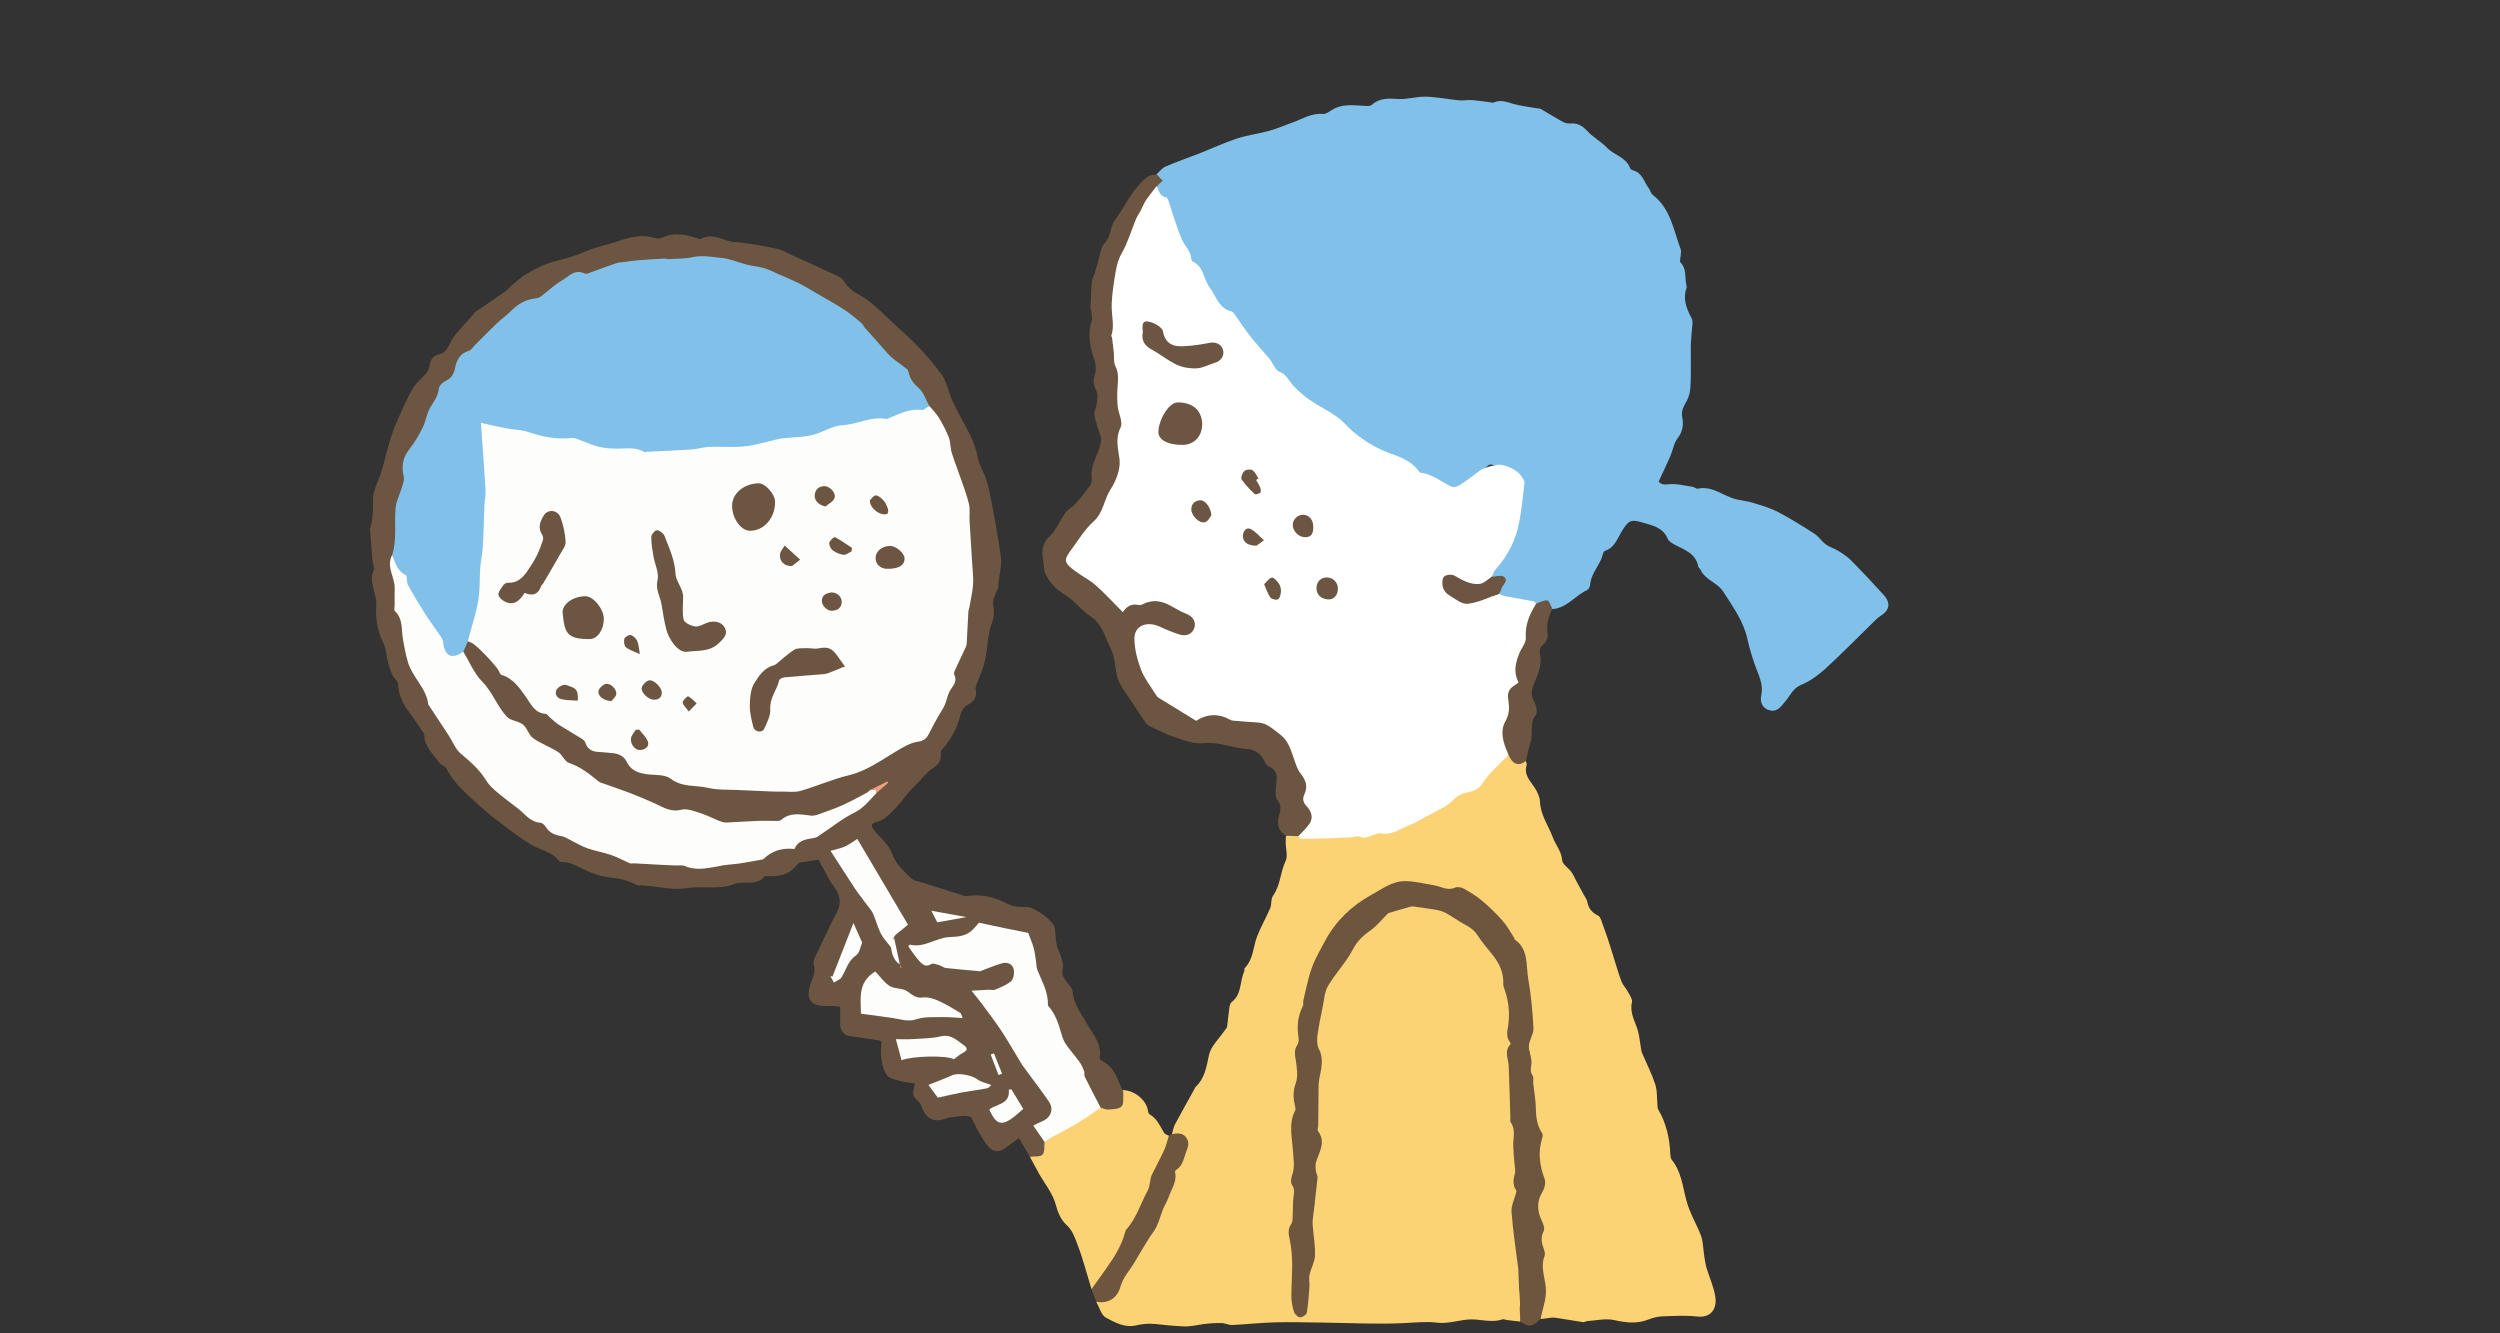 <?xml version="1.0" encoding="utf-8"?>
<!-- Generator: Adobe Illustrator 27.7.0, SVG Export Plug-In . SVG Version: 6.00 Build 0)  -->
<!DOCTYPE svg PUBLIC "-//W3C//DTD SVG 1.1//EN" "http://www.w3.org/Graphics/SVG/1.1/DTD/svg11.dtd">
<svg version="1.1" id="レイヤー_1" xmlns:x="http://ns.adobe.com/Extensibility/1.0/" xmlns:i="http://ns.adobe.com/AdobeIllustrator/10.0/" xmlns:graph="http://ns.adobe.com/Graphs/1.0/"
	 xmlns="http://www.w3.org/2000/svg" xmlns:xlink="http://www.w3.org/1999/xlink" x="0px" y="0px" viewBox="0 0 750 400"
	 style="enable-background:new 0 0 750 400;" xml:space="preserve">
<rect x="0" y="0" width="750" height="400" fill="#333333" stroke="none"/>
<style type="text/css">
	.st0{fill:#FBD375;}
	.st1{fill:#81C0E9;}
	.st2{fill:#6D5641;}
	.st3{fill:#6D563D;}
	.st4{fill:#FFFFFF;}
	.st5{fill:#FDFDFC;}
	.st6{fill:#F29E82;}
</style>
<g id="other">
</g>
<g id="paint">
</g>
<g>
	<path class="st0" d="M456.153,396.488c-1.367-0.161-2.736-0.316-4.102-0.486
		c-0.447-0.056-0.951-0.328-1.324-0.198c-3.484,1.208-6.97-0.275-10.438,0.063
		c-3.043,0.296-6.144,1.302-9.09,0.94c-3.323-0.408-6.439-0.055-9.703,0.111
		c-8.348,0.425-16.74-0.049-25.115-0.147c-4.648-0.054-9.3-0.197-13.944-0.07
		c-4.264,0.117-8.516,0.6-12.779,0.793c-1.065,0.048-2.151-0.565-3.231-0.581
		c-1.79-0.027-3.596,0.088-5.372,0.319c-1.972,0.257-3.793,0.772-5.936,0.683
		c-2.901-0.12-5.748-0.412-8.628-0.72c-1.858-0.198-3.834-0.007-5.664,0.416
		c-3.455,0.798-6.317-0.885-9.026-2.296c-1.417-0.738-1.979-3.117-2.927-4.755
		c3.308-0.097,5.787-1.92,6.811-4.742c0.968-2.665,2.836-4.718,3.856-7.174
		c1.29-3.106,3.291-5.549,5.364-8.022c0.854-1.019,1.496-2.062,1.546-3.421
		c0.044-1.164,0.439-2.273,1.116-3.166c1.856-2.447,2.316-5.54,3.897-8.105
		c0.279-0.452,0.386-1,0.357-1.528c-0.113-2.077,0.608-3.687,2.057-5.266
		c1.433-1.562,1.739-3.822,1.933-5.908c0.132-1.422-0.706-2.423-2.294-2.535
		c-0.669-0.047-1.372,0.017-1.946-0.453c0.305-0.989,0.463-2.055,0.939-2.952
		c1.885-3.546,3.87-7.038,5.815-10.552c0.109-0.197,0.145-0.461,0.299-0.603
		c2.826-2.611,3.308-6.028,4.074-9.618c0.576-2.698,3.105-4.98,4.765-7.448
		c0.23-0.342,0.614-0.663,0.665-1.03c0.273-1.954,0.422-3.925,0.706-5.877
		c0.083-0.568,0.32-1.285,0.738-1.607c3.019-2.319,2.32-6.108,3.679-9.072
		c0.15-0.327-0.019-0.875,0.193-1.089c2.578-2.604,2.472-6.218,3.648-9.347
		c1.109-2.949,2.742-5.698,3.978-8.606c0.483-1.137,0.148-2.728,0.815-3.662
		c2.268-3.173,2.197-7.128,3.819-10.527c0.693-1.452,0.024-3.547,0.002-5.35
		c-0.009-0.727,0.062-1.455,0.096-2.183c1.311-0.595,2.636-0.237,3.96-0.062
		c1.967,0.839,4,0.73,5.951,0.125c1.448-0.45,2.773-0.57,4.158,0.057
		c0.554,0.251,1.182,0.408,1.765,0.298c3.507-0.664,7.149-0.304,10.594-1.405
		c0.505-0.162,1.007-0.338,1.537-0.334c5.476,0.036,9.702-2.942,14.223-5.495
		c3.386-1.913,6.74-3.794,9.96-5.992c1.461-0.998,3.172-2.002,5.097-2.304
		c0.978-0.153,1.344-1.111,1.846-1.863c1.981-2.968,4.53-5.38,7.407-7.462
		c0.321,0.001,0.592,0.153,0.725,0.422c1.055,2.141,2.855,2.015,4.761,1.59
		c0.073,0.444,0.31,0.936,0.194,1.322c-0.859,2.841,1.043,4.586,2.391,6.642
		c0.824,1.256,1.574,2.817,1.631,4.27c0.157,4.005,2.517,7.128,3.831,10.655
		c0.862,2.312,2.603,4.183,2.826,6.901c0.101,1.234,1.887,2.284,2.767,3.517
		c0.669,0.937,1.109,2.035,1.66,3.057c0.715,1.324,1.442,2.642,2.158,3.965
		c0.321,0.594,0.788,1.164,0.914,1.799c0.389,1.973,1.278,3.305,3.231,4.236
		c0.877,0.418,1.184,2.133,1.645,3.3c0.584,1.482,1.08,3,1.581,4.514
		c0.471,1.422,0.895,2.86,1.346,4.288c0.81,2.564,1.538,5.159,2.478,7.675
		c0.407,1.09,1.327,1.978,1.883,3.027c0.544,1.025,1.486,2.271,1.269,3.187
		c-0.735,3.098,0.83,5.537,1.679,8.224c0.548,1.737,0.672,3.607,0.994,5.415
		c0.09,0.505,0.127,1.039,0.322,1.503c1.341,3.185,2.93,6.287,4.001,9.558
		c0.63,1.924,0.452,4.112,0.649,6.181c0.041,0.431,0.008,0.927,0.212,1.274
		c2.438,4.138,3.447,8.649,3.646,13.394c0.024,0.585,0.079,1.307,0.418,1.72
		c2.92,3.558,3.298,8.11,4.41,12.248c1.001,3.725,2.937,6.87,4.301,10.331
		c0.766,1.944,0.705,4.209,1.049,6.325c0.195,1.201,0.36,2.42,0.704,3.582
		c0.858,2.898,2.204,5.711,2.629,8.663c0.548,3.811-1.503,6.331-5.461,5.89
		c-3.504-0.391-7.09-0.174-10.633-0.038c-1.378,0.053-2.792,0.475-4.095,0.975
		c-3.403,1.305-6.659,0.919-10.163,0.13c-2.572-0.579-5.439,0.139-8.173,0.309
		c-0.354,0.022-0.718,0.368-1.041,0.32c-2.785-0.411-5.56-0.885-8.342-1.319
		c-0.447-0.07-0.916-0.075-1.366-0.028c-1.071,0.113-2.137,0.276-3.206,0.419
		c0.416-2.121,0.356-4.3,0.882-6.417c0.58-2.338-0.061-4.646-0.597-6.906
		c-0.29-1.221-0.446-2.355,0.042-3.533c0.322-0.779,0.504-1.612,0.385-2.439
		c-0.378-2.624-1.49-5.204-0.198-7.9c0.236-0.493-0.184-1.166-0.448-1.714
		c-1.648-3.42-1.828-6.779,0.369-10.066c0.736-1.101,0.638-2.272,0.183-3.469
		c-1.427-3.755-1.904-7.575-0.741-11.505c0.371-1.254,0.065-2.431-0.736-3.408
		c-0.837-1.022-1.094-2.101-0.823-3.372c0.178-0.834,0.062-1.679-0.329-2.43
		c-0.913-1.754-0.937-3.634-0.861-5.527c0.078-1.939,0.539-3.893-0.583-5.733
		c-0.313-0.513-0.116-1.198,0.088-1.77c0.563-1.579,0.455-3.117-0.209-4.631
		c-0.46-1.049-0.362-2.015,0.214-3.018c0.865-1.505,1.044-3.115,0.53-4.808
		c-0.33-1.086-0.58-2.246-0.448-3.354c0.701-5.897-1.505-11.452-1.93-17.211
		c-0.045-0.606-0.149-1.27-0.548-1.706c-2.799-3.06-4.258-7.117-7.487-9.87
		c-3.076-2.623-6.141-5.252-9.498-7.516c-0.855-0.577-1.828-0.885-2.799-0.581
		c-2.362,0.739-4.408-0.341-6.6-0.848c-4.737-1.095-9.411-2.091-14.143,0.672
		c-4.032,2.354-8.239,4.304-11.607,7.7c-5.547,5.592-9.065,12.285-11.536,19.666
		c-0.732,2.186-1.168,4.332-1.176,6.622c-0.006,1.973-1.416,3.606-1.408,5.668
		c0.007,1.642-0.413,3.287-0.029,4.943c0.034,0.146,0.076,0.326,0.017,0.448
		c-1.912,3.919-0.088,7.988-0.48,11.967c-0.06,0.61-0.138,1.212-0.423,1.747
		c-0.83,1.561-0.858,3.176-0.422,4.841c0.414,1.58,0.172,3.045-0.3,4.634
		c-0.91,3.063-0.617,6.288-0.265,9.407c0.322,2.862,0.9,5.66-0.071,8.495
		c-0.195,0.568-0.316,1.254-0.094,1.789c1.575,3.797-0.71,7.619,0.117,11.416
		c0.13,0.597-0.238,1.169-0.511,1.71c-0.381,0.757-0.774,1.615-0.479,2.39
		c0.911,2.396,0.428,4.936,0.927,7.362c0.092,0.446,0.236,0.911,0.118,1.344
		c-1.162,4.281-0.067,8.524,0.191,12.78c0.041,0.679,0.107,1.361,0.476,1.961
		c0.335,0.545,0.784,0.939,1.472,0.852c0.691-0.088,1.174-0.564,1.149-1.203
		c-0.104-2.709,1.209-5.283,0.553-8.075c-0.475-2.025,0.204-4.124,0.95-5.961
		c1.317-3.243,1.06-6.497,0.58-9.74c-0.249-1.682-0.384-3.224,0.069-4.885
		c0.512-1.881,0.968-3.818,0.292-5.792c-0.311-0.91,0.006-1.782,0.261-2.656
		c0.472-1.621,0.727-3.235-0.098-4.848c-0.58-1.134-0.088-2.191,0.338-3.257
		c1.089-2.732,2.414-5.458,0.472-8.375c-0.202-0.304-0.245-0.729-0.177-1.103
		c0.801-4.402,0.328-8.825,0.307-13.246c-0.009-1.933,0.776-3.825,0.938-5.79
		c0.089-1.079,0.192-2.141-0.334-3.096c-1.809-3.284-1.112-6.61-0.146-9.897
		c0.769-2.616,1.088-5.309,1.586-7.968c0.256-1.363,0.456-2.719,1.342-3.782
		c2.644-3.173,4.207-7.028,6.846-10.274c1.781-2.192,3.332-4.333,5.731-5.944
		c1.652-1.11,3.242-2.468,4.519-4.088c0.538-0.682,1.315-1.012,2.144-1.178
		c1.849-0.371,3.715-0.657,5.395-1.614c0.616-0.351,1.322-0.287,1.987-0.066
		c1.242,0.412,2.524,0.413,3.81,0.438c2.018,0.039,3.866,0.515,5.403,1.953
		c1.291,1.208,3.02,1.747,4.577,2.42c2.13,0.92,3.687,2.338,4.965,4.121
		c2.067,2.882,4.291,5.647,6.315,8.559c0.349,0.502,0.672,1.029,0.751,1.633
		c0.801,6.143,3.375,12.096,1.962,18.481c-0.197,0.89-0.018,1.805,0.285,2.676
		c0.199,0.574,0.499,1.229,0.205,1.759c-1.19,2.14-0.466,4.258-0.063,6.388
		c0.197,1.046,0.19,2.086,0.086,3.151c-0.235,2.409-0.328,4.821,0.453,7.177
		c0.289,0.873,0.343,1.789,0.148,2.687c-0.414,1.903-0.337,3.743,0.524,5.525
		c0.339,0.703,0.253,1.464,0.212,2.225c-0.156,2.864-0.283,5.728,0.223,8.58
		c0.198,1.118,0.11,2.254,0.001,3.386c-0.306,3.184,0.966,6.34-0.893,9.644
		c-0.892,1.586,0.709,4.314,0.694,6.593c-0.032,4.883,1.281,9.672,0.964,14.591
		c-0.104,1.615,0.119,3.359,0.468,4.895C456.773,391.193,456.133,393.816,456.153,396.488z"/>
	<path class="st1" d="M346.916,52.325c0.906-0.805,1.684-1.904,2.741-2.362
		c3.296-1.427,6.707-2.584,10.053-3.899c3.786-1.488,7.486-3.225,11.342-4.495
		c3.135-1.032,6.475-1.421,9.665-2.31c2.437-0.679,4.778-1.7,7.165-2.56
		c2.921-1.052,5.589-2.816,8.974-2.514c1.069,0.095,2.254-0.99,3.371-1.565
		c3.114-1.603,6.41-0.954,9.67-0.832c0.555,0.021,1.293-0.002,1.651-0.329
		c2.356-2.148,5.071-1.925,7.99-1.764c2.719,0.15,5.488-0.767,8.221-0.692
		c3.34,0.092,6.661,0.775,10,1.102c1.175,0.115,2.384-0.167,3.567-0.09
		c1.734,0.113,3.458,0.39,5.187,0.587c0.567,0.065,1.231,0.311,1.69,0.11
		c2.09-0.915,3.925-0.065,5.896,0.48c2.295,0.635,4.695,0.888,7.05,1.306
		c0.371,0.066,0.8,0.026,1.106,0.202c2.252,1.298,4.449,2.693,6.733,3.93
		c0.663,0.359,1.56,0.461,2.332,0.41c2.172-0.144,3.573,0.878,5.019,2.416
		c1.713,1.822,4.037,3.066,5.77,4.873c2.133,2.223,5.674,2.806,6.895,6.044
		c0.115,0.304,0.5,0.638,0.818,0.714c2.844,0.674,3.349,3.423,4.782,5.336
		c0.486,0.649,0.654,1.63,1.251,2.087c5.377,4.106,6.183,10.537,8.354,16.262
		c0.244,0.644-0.02,1.48-0.051,2.227c-0.024,0.587-0.315,1.442-0.035,1.717
		c1.851,1.814,1.303,4.206,1.713,6.359c0.084,0.439,0.244,0.944,0.111,1.33
		c-1.152,3.322-0.029,6.153,1.539,9.058c0.537,0.995,0.115,2.53,0.059,3.814
		c-0.057,1.305-0.263,2.605-0.299,3.909c-0.048,1.757,0.021,3.517,0.009,5.276
		c-0.017,2.592,0.033,5.189-0.136,7.771c-0.084,1.275-0.394,2.623-0.961,3.758
		c-0.851,1.7-1.952,3.067-1.473,5.327c0.429,2.026,0.128,4.205-1.408,6.17
		c-1.145,1.463-1.412,3.59-2.184,5.372c-1.077,2.487-2.26,4.927-3.498,7.606
		c0.66,0.799,1.456,1.003,3,0.824c2.355-0.273,4.829,0.42,7.244,0.761
		c0.494,0.07,1.011,0.653,1.418,0.561c4.496-1.017,7.775,2.306,11.721,3.202
		c1.658,0.376,3.376,0.541,4.989,1.048c2.556,0.804,5.177,1.565,7.534,2.796
		c3.722,1.944,7.3,4.183,10.83,6.466c1.289,0.834,2.165,2.287,3.415,3.206
		c1.106,0.813,2.528,1.182,3.704,1.917c1.366,0.854,2.768,1.744,3.888,2.88
		c3.348,3.398,6.625,6.87,9.813,10.418c2.177,2.424,1.69,4.585-1.084,6.296
		c-0.812,0.501-1.484,1.243-2.177,1.919c-4.749,4.626-9.383,9.376-14.275,13.844
		c-2.139,1.953-4.622,3.763-7.272,4.857c-2.514,1.038-3.305,3.281-4.789,4.991
		c-1.285,1.48-2.291,3.159-4.488,2.688c-2.379-0.51-3.137-2.533-2.691-4.559
		c0.706-3.209-0.667-5.657-1.685-8.502c-0.951-2.657-1.856-5.529-2.435-8.228
		c-1.194-5.57-4.368-9.721-7.235-14.277c-1.819-2.89-5.498-3.551-6.874-6.691
		c-0.146-0.333-0.617-0.565-0.674-0.89c-0.725-4.126-4.338-5.062-7.311-6.733
		c-0.698-0.392-1.558-0.911-1.829-1.58c-1.461-3.614-4.96-4.129-7.954-5.027
		c-3.268-0.979-4-0.258-5.87,2.779c-1.344,2.183-2.101,4.858-5.023,5.826
		c-0.6,0.199-0.759,1.68-1.154,2.555c-1.156,2.566-3.131,4.77-3.331,7.77
		c-0.035,0.526-0.484,1.271-0.941,1.483c-3.581,1.66-6.04,5.378-10.364,5.655
		c-1.416-2.553-1.417-2.554-4.21-1.574c-0.359,0.126-0.714,0.168-1.087,0.071
		c-3.099-0.323-5.903-2.057-9.11-1.875c-0.522,0.03-1.01-0.234-1.387-0.63
		c-0.717-1.09,0.029-1.963,0.452-2.873c0.37-0.797,0.985-1.582,0.393-2.477
		c-0.618-0.935-1.465-0.289-2.22-0.177c-0.382,0.057-0.732,0.027-1.042-0.227
		c-0.578-1.124,0.138-1.868,0.799-2.592c5.346-5.86,7.513-12.921,7.823-20.678
		c0.042-1.059,0.138-2.1,0.33-3.144c0.445-2.417-0.289-3.759-2.382-5.07
		c-1.983-1.242-4.258-1.433-6.414-2.054c-0.462-0.133-0.951-0.045-1.275,0.287
		c-2.329,2.386-5.738,3.342-7.875,5.987c-0.87,1.077-2.113,1.364-3.259,0.694
		c-1.695-0.991-3.476-1.915-5.245-2.603c-3.133-1.219-5.665-3.188-8.342-5.07
		c-1.508-1.061-3.35-1.73-5.144-2.32c-5.109-1.681-9.132-5.173-13.494-8.083
		c-1.414-0.944-1.878-2.987-3.585-3.68c-2.603-1.056-4.826-2.695-7.116-4.266
		c-1.946-1.334-3.808-2.694-5.099-4.72c-0.975-1.53-2.006-3.003-3.827-3.7
		c-0.715-0.274-1.243-0.907-1.543-1.603c-1.09-2.534-3.269-4.279-4.787-6.516
		c-1.258-1.854-2.903-3.612-4.452-5.347c-1.82-2.036-3.303-4.239-5.731-5.876
		c-2.004-1.351-3.518-3.881-4.583-6.292c-0.729-1.651-1.766-3.168-2.222-4.94
		c-0.037-0.146-0.076-0.342-0.187-0.405c-2.877-1.619-3.279-4.86-4.804-7.355
		c-2.327-3.808-3.996-7.91-4.945-12.28c-0.184-0.849-0.351-1.608-1.23-2.005
		c-1.302-0.588-1.843-1.713-2.074-3.039C347.646,54.991,348.672,53.694,346.916,52.325z"/>
	<path class="st2" d="M308.96,347.032c-1.086-1.863-2.172-3.725-3.284-5.634
		c-1.432,1.052-2.787,2.04-4.135,3.038c-1.735,1.285-3.56,1.161-4.912-0.324
		c-1.33-1.462-2.287-3.281-3.302-5.006c-0.713-1.212-1.143-2.6-1.92-3.762
		c-0.281-0.42-1.204-0.571-1.832-0.567c-1.231,0.008-2.463,0.195-3.691,0.341
		c-0.647,0.077-1.322,0.127-1.922,0.355c-3.706,1.407-6.105,0.319-7.417-3.372
		c-0.192-0.541-0.492-1.095-0.886-1.504c-2.047-2.121-2.063-2.105-1.119-5.512
		c-1.721-0.301-3.435-0.478-5.073-0.928c-1.209-0.332-2.729-0.715-3.393-1.609
		c-1.608-2.164-2.17-7.105-1.56-9.947c-0.277-0.163-0.568-0.458-0.897-0.508
		c-2.933-0.453-5.877-0.838-8.81-1.293c-1.789-0.277-2.857-1.886-2.763-3.823
		c0.079-1.627,0.016-3.262,0.016-4.959c-1.105-0.083-2.15-0.267-3.186-0.222
		c-5.791,0.253-7.525-1.959-5.431-7.381c0.672-1.74,1.258-3.263,0.664-5.137
		c-0.197-0.62,0.12-1.507,0.427-2.167c1.759-3.776,3.583-7.522,5.395-11.274
		c0.36-0.745,0.767-1.467,1.151-2.2c1.484-2.836,0.919-5.342-1.079-7.942
		c-1.556-2.025-2.583-4.456-3.839-6.71c-0.282-0.506-0.538-1.026-0.575-1.096
		c-2.032,0.312-3.743,0.54-5.437,0.861c-0.397,0.075-0.83,0.395-1.085,0.726
		c-2.207,2.863-5.237,3.552-8.626,3.358c-0.363-0.021-0.91-0.099-1.069,0.096
		c-2.473,3.03-6.16,1.165-8.961,2.249c-4.836,1.871-9.776,0.466-14.641,1.285
		c-3.635,0.612-7.544-0.395-11.331-0.685c-0.522-0.04-1.041-0.118-1.562-0.162
		c-0.677-0.057-1.473,0.117-2.013-0.18c-2.378-1.309-4.848-1.901-7.58-2.166
		c-2.643-0.257-5.327-1.142-7.755-2.266c-2.238-1.036-4.249-2.471-6.874-2.352
		c-0.392,0.018-0.938-0.275-1.183-0.598c-2.039-2.698-5.4-3.016-8.04-4.595
		c-3.204-1.915-6.177-4.231-9.161-6.492c-2.419-1.833-4.8-3.736-7.028-5.793
		c-3.457-3.192-7.106-6.23-9.295-10.578c-0.387-0.769-1.642-1.067-2.152-1.816
		c-1.736-2.55-4.393-4.617-4.471-8.088c-0.005-0.218-0.044-0.473-0.162-0.646
		c-1.538-2.259-3.013-4.568-4.667-6.739c-1.875-2.461-2.909-5.131-3.108-8.239
		c-0.056-0.877-1.201-1.635-1.628-2.55c-0.563-1.208-0.988-2.495-1.332-3.786
		c-0.524-1.968-0.573-4.145-1.458-5.917c-1.862-3.733-2.348-7.559-2.071-11.636
		c0.089-1.308-0.431-2.663-0.716-3.988c-0.439-2.043-1.137-4.006-0.038-6.148
		c0.355-0.692-0.318-1.87-0.404-2.837c-0.265-2.983-0.475-5.97-0.701-8.956
		c-0.017-0.224-0.051-0.466,0.01-0.674c0.829-2.852,0.912-5.689,0.856-8.693
		c-0.052-2.824,1.711-5.66,2.557-8.527c1.002-3.394,1.773-6.858,2.842-10.228
		c0.766-2.415,1.787-4.758,2.826-7.074c1.157-2.581,2.282-5.206,3.762-7.601
		c1.038-1.68,2.703-2.962,3.976-4.512c0.514-0.626,0.945-1.47,1.04-2.26
		c0.205-1.694,0.933-2.99,2.588-3.316c2.519-0.495,3.038-2.544,4.028-4.376
		c0.701-1.298,1.792-2.396,2.77-3.531c1.11-1.288,2.294-2.513,3.431-3.779
		c0.3-0.334,0.474-0.82,0.826-1.064c3.025-2.093,6.099-4.117,9.108-6.232
		c0.829-0.583,1.441-1.465,2.237-2.107c1.481-1.194,2.912-2.519,4.568-3.412
		c2.49-1.343,5.06-2.748,7.771-3.416c3.245-0.799,6.336-1.675,9.453-3.013
		c3.112-1.335,6.585-2.037,9.881-3.141c3.29-1.102,6.988-2.104,10.691-0.914
		c0.734,0.236,1.752,0.249,2.42-0.08c3.619-1.779,7.116-0.906,10.636,0.236
		c0.282,0.091,0.668,0.297,0.851,0.188c3.607-2.141,6.809,0.65,10.215,0.892
		c4.207,0.299,8.395,1.116,12.535,1.98c1.779,0.371,3.424,1.405,5.117,2.166
		c3.426,1.538,6.871,3.038,10.252,4.669c1.77,0.854,4.136,1.546,4.977,3.025
		c1.804,3.17,5.086,3.981,7.569,5.996c2.661,2.161,5.116,4.577,7.634,6.912
		c2.454,2.276,4.992,4.479,7.275,6.918c2.42,2.586,4.749,5.296,6.794,8.181
		c1.12,1.58,1.67,3.601,2.305,5.481c2.243,6.633,7.137,12.066,8.449,19.161
		c0.491,2.656,2.225,5.062,2.891,7.709c1.116,4.436,1.877,8.964,2.7,13.47
		c0.567,3.104,1.049,6.228,1.438,9.359c0.134,1.077-0.087,2.208-0.217,3.306
		c-0.165,1.402-0.412,2.793-0.6,4.193c-0.039,0.293,0.118,0.63,0.032,0.898
		c-0.562,1.758-1.835,3.607-1.582,5.224c0.303,1.936,0.39,3.466-0.314,5.376
		c-0.922,2.503-1.308,5.261-1.545,7.944c-0.34,3.842-1.668,7.327-3.174,10.795
		c-0.165,0.381-0.314,0.863-0.228,1.244c0.532,2.364-0.333,3.799-2.515,4.903
		c-0.966,0.489-1.826,1.851-2.078,2.966c-0.9,3.98-2.791,7.352-5.476,10.359
		c-0.297,0.333-0.465,0.949-0.41,1.4c0.259,2.124-0.818,3.218-2.524,4.325
		c-1.629,1.057-2.858,2.732-4.258,4.14c-0.876,0.882-1.795,1.729-2.599,2.672
		c-1.28,1.501-2.376,3.169-3.739,4.583c-1.834,1.903-3.52,4.02-6.329,4.714
		c-1.552,0.384-1.513,1.215-0.484,2.454c1.964,2.363,4.426,4.186,5.568,7.424
		c0.919,2.605,3.344,4.769,5.389,6.843c0.847,0.859,2.436,1.01,3.708,1.422
		c4.019,1.301,8.046,2.576,12.073,3.853c0.279,0.089,0.592,0.195,0.868,0.153
		c4.449-0.666,8.515,0.214,12.502,2.372c1.625,0.88,3.83,0.895,5.776,0.923
		c2.252,0.032,7.995,4.161,8.268,6.294c0.227,1.777,0.285,3.584,0.643,5.332
		c0.236,1.152,0.981,2.191,1.297,3.336c0.309,1.119,0.692,2.38,0.457,3.451
		c-0.395,1.807,0.294,2.999,1.365,4.253c0.659,0.771,1.496,1.696,1.569,2.608
		c0.319,3.947,2.669,6.812,4.537,10.052c1.63,2.827,4.089,5.569,3.655,9.316
		c-0.054,0.462,0.097,1.28,0.38,1.4c3.861,1.643,4.829,5.327,6.275,8.68
		c0.029,0.068,0.085,0.124,0.128,0.185c1.427,1.516,1.704,3.038,0.771,4.655
		c-0.922,1.597-2.325,2.323-4.171,2.035c-1.045-0.163-2.042-0.52-3.008-0.947
		c-3.07-2.893-4.507-6.701-5.517-10.619c-0.396-1.534-0.813-2.789-1.983-3.871
		c-1.815-1.678-2.992-3.63-3.991-6.047c-1.253-3.031-1.555-6.667-4.247-9.066
		c-0.335-0.298-0.6-0.744-0.606-1.192c-0.056-4.113-2.362-7.543-3.369-11.346
		c-0.701-2.649-0.904-5.395-1.854-8.061c-0.784-2.198-2.121-2.691-3.987-2.894
		c-3.132-0.341-6.277-0.615-9.224-1.857c-0.673-0.283-1.415-0.478-1.881,0.143
		c-2.793,3.725-7.026,3.597-10.991,4.201c-0.298,0.045-0.64-0.005-0.892,0.131
		c-2.474,1.332-4.894,2.863-8.057,1.262c1.13,3.867,2.69,5.006,6.155,4.878
		c0.7-0.026,1.354,0.12,1.955,0.465c2.556,1.471,5.382,0.986,8.12,1.314
		c3.526,0.423,6.475-1.269,9.735-1.659c0.524-0.063,1.041-0.191,1.572-0.172
		c1.777,0.064,3.028,0.862,3.52,2.628c0.504,1.81-0.214,3.597-1.9,4.381
		c-2.481,1.153-4.816,2.93-7.873,1.909c-0.675-0.226-1.492,0.041-2.284,0.551
		c1.984,2.377,3.814,4.839,5.506,7.392c2.978,4.495,5.57,9.269,8.896,13.504
		c2.335,2.973,4.212,6.227,6.468,9.232c0.723,0.963,1.557,1.86,1.963,3.025
		c0.782,2.241-0.058,4.413-2.132,5.616c-0.702,0.407-1.59,0.526-2.147,1.438
		c0.918,1.373,1.498,3.003,2.535,4.392c0.732,2.191,0.432,3.87-1.011,4.796
		C311.524,348.078,310.171,348.31,308.96,347.032z"/>
	<path class="st3" d="M456.153,396.488c-0.086-1.212-0.198-2.423-0.246-3.636
		c-0.023-0.574,0.137-1.157,0.11-1.73c-0.155-3.236-0.341-6.469-0.515-9.704
		c-0.012-0.226,0.013-0.455-0.014-0.679c-0.708-5.706-1.601-11.398-2.033-17.125
		c-0.143-1.893,0.9-3.876,1.542-6.364c-0.942-1.04-1.238-2.868-0.568-5.04
		c0.329-1.067-0.057-2.357-0.135-3.546c-0.104-1.574-0.273-3.145-0.326-4.72
		c-0.081-2.426,0.838-4.933-0.742-7.234c-0.256-0.372-0.11-1.029-0.126-1.555
		c-0.161-5.117-0.281-10.237-0.492-15.352c-0.09-2.173-1.428-4.41,0.469-6.445
		c0.104-0.111,0.082-0.493-0.028-0.626c-1.464-1.768-0.745-3.671-0.516-5.616
		c0.432-3.667-0.025-7.275-1.326-10.756c-0.131-0.349-0.245-0.739-0.228-1.103
		c0.147-3.143-0.962-5.86-2.822-8.307c-1.633-2.149-3.511-4.139-4.929-6.418
		c-1.456-2.339-3.92-3.076-5.969-4.471c-1.404-0.957-2.842-1.938-4.402-2.573
		c-1.344-0.547-2.877-0.643-4.333-0.896c-1.167-0.202-2.343-0.351-3.518-0.503
		c-0.569-0.074-1.183-0.254-1.708-0.119c-2.014,0.517-4.001,1.138-5.995,1.732
		c-0.348,0.104-0.76,0.182-1.002,0.417c-1.71,1.661-3.192,3.632-5.116,4.977
		c-2.221,1.553-3.951,3.128-5.284,5.669c-2.04,3.889-5.202,7.175-7.465,10.969
		c-1.055,1.77-1.18,4.119-1.615,6.228c-0.602,2.917-1.208,5.842-1.594,8.792
		c-0.165,1.268-0.14,2.795,0.423,3.881c1.625,3.133,0.64,6.15,0.106,9.23
		c-0.137,0.792-0.18,1.607-0.19,2.412c-0.046,3.715-0.061,7.43-0.097,11.144
		c-0.006,0.655-0.347,1.521-0.045,1.932c2.463,3.35,0.267,6.283-0.635,9.362
		c-0.237,0.81-0.108,1.755-0.016,2.624c0.07,0.659,0.564,1.317,0.5,1.938
		c-0.441,4.267-0.991,8.523-1.472,12.787c-0.074,0.659-0.005,1.34,0.05,2.006
		c0.237,2.89,0.769,5.79,0.645,8.662c-0.083,1.914-1.225,3.76-1.638,5.691
		c-0.254,1.187,0.056,2.482-0.033,3.718c-0.185,2.587-0.349,5.187-0.798,7.734
		c-0.102,0.577-1.349,1.348-2.031,1.312c-0.642-0.034-1.557-0.91-1.782-1.601
		c-0.479-1.468-0.79-3.055-0.804-4.597c-0.031-3.258,0.29-6.521,0.241-9.778
		c-0.036-2.431-0.217-4.902-0.728-7.271c-0.37-1.716-0.629-3.212,0.44-4.734
		c0.273-0.388,0.376-0.955,0.4-1.448c0.089-1.845,0.094-3.693,0.169-5.538
		c0.064-1.591,0.787-3.137-0.33-4.763c-0.448-0.653-0.306-1.984,0.015-2.839
		c0.919-2.451,0.41-4.851,0.267-7.321c-0.234-4.049-1.391-8.19,0.665-12.145
		c0.202-0.388,0.06-1.018-0.062-1.501c-0.581-2.305-0.577-4.42,0.273-6.812
		c0.697-1.959,0.316-4.413-0.006-6.585c-0.25-1.689-0.622-3.206,0.426-4.761
		c0.347-0.515,0.507-1.325,0.405-1.943c-0.564-3.408-0.327-6.668,1.304-9.783
		c0.219-0.42-0.029-1.058,0.093-1.558c0.805-3.298,1.419-6.669,2.557-9.851
		c0.999-2.793,2.538-5.405,3.95-8.037c3.224-6.009,7.901-10.542,13.889-13.846
		c3.253-1.795,6.319-4.168,10.165-4.142c2.891,0.02,5.778,0.792,8.665,1.24
		c2.079,0.322,3.983,1.762,6.299,0.713c0.697-0.316,1.884-0.115,2.601,0.287
		c1.925,1.079,3.849,2.239,5.529,3.657c2.194,1.851,4.269,3.877,6.172,6.025
		c1.328,1.499,2.285,3.326,3.396,5.014c0.121,0.184,0.098,0.513,0.25,0.618
		c4.181,2.907,3.299,7.627,4.004,11.675c0.854,4.901,1.322,9.892,1.583,14.863
		c0.09,1.726-1.257,3.492-1.367,5.275c-0.105,1.708,0.829,3.472,0.772,5.193
		c-0.044,1.318-0.619,2.511,0.353,3.798c0.368,0.486,0.078,1.443,0.154,2.179
		c0.277,2.652,0.786,5.299,0.819,7.952c0.032,2.617,0.471,5.002,1.901,7.211
		c0.204,0.315,0.133,0.915,0.004,1.324c-1.327,4.182-0.848,8.193,0.691,12.256
		c0.403,1.066,0.067,2.774-0.562,3.799c-1.86,3.032-1.7,5.9-0.208,8.961
		c0.436,0.894,0.876,2.258,0.499,2.985c-1.015,1.959-0.587,3.656,0.106,5.491
		c0.23,0.608,0.358,1.43,0.139,2.003c-1.377,3.601,0.472,7.012,0.449,10.484
		c-0.019,2.8-1.07,5.594-1.662,8.39C459.693,398.144,458.731,398.267,456.153,396.488z"/>
	<path class="st2" d="M346.916,52.325c0.636,0.626,1.271,1.251,1.907,1.877
		c-0.607,0.543-1.214,1.087-1.822,1.63c0.021,0.628-0.127,1.27-0.532,1.695
		c-1.842,1.932-2.106,4.817-4.107,6.655c-0.622,0.572-0.704,1.479-0.965,2.266
		c-1.233,3.725-2.821,7.289-4.77,10.701c-1.14,1.995-1.518,4.328-1.595,6.51
		c-0.106,3-1.174,5.899-0.73,8.953c0.137,0.942,0.002,1.931,0.328,2.881
		c0.325,0.948,0.405,1.961,0.04,2.893c-0.496,1.268-0.025,2.529-0.12,3.737
		c-0.422,5.42,2.709,10.5,1.319,15.999c-0.748,2.961,1.017,5.723,1.078,8.67
		c0.031,1.491,0.053,2.889-0.868,4.083c-0.972,1.26-0.936,2.522-0.204,3.796
		c1.112,1.937,0.866,3.863,0.302,5.903c-0.968,3.505-2.645,6.697-4.058,10.013
		c-2.486,5.831-5.834,10.964-10.637,15.146c-1.543,1.343-1.451,3.53,0.445,4.327
		c4.769,2.006,8.171,5.651,11.672,9.154c1.863,1.864,3.13,3.546,6.188,1.657
		c1.26-0.779,3.428-0.74,5.183-1.119c2.489-0.537,4.807,0.213,6.848,1.668
		c1.183,0.843,2.408,1.496,3.797,1.946c2.675,0.867,3.869,2.859,3.235,5.13
		c-0.602,2.157-2.823,3.141-5.565,2.452c-2.561-0.644-4.787-2.219-7.468-2.576
		c-3.373-0.45-4.974,1.027-4.781,4.386c0.335,5.83,2.783,11,6.509,15.062
		c2.782,3.034,6.824,5.082,10.599,7.114c0.498,0.268,1.03,0.186,1.535-0.029
		c3.241-1.379,6.405-1.19,9.636,0.182c1.586,0.673,3.375,0.731,5.125,0.757
		c7.681,0.111,12.373,3.992,14.049,11.459c0.4,1.779,1.466,3.347,2.558,4.733
		c1.425,1.808,1.761,3.692,1.129,5.719c-0.531,1.705-0.146,2.96,0.819,4.401
		c2.228,3.329,0.422,7.638-3.492,8.711c-1.234-0.05-2.468-0.1-3.701-0.15
		c-2.409-1.409-2.802-3.546-2.101-6.018c0.475-1.675,0.833-3.106-0.512-4.778
		c-0.723-0.899-0.523-2.732-0.37-4.101c0.265-2.36,0.707-4.62-2.12-5.847
		c-0.506-0.22-1.001-0.78-1.216-1.301c-1.092-2.637-3.002-3.873-5.857-4.044
		c-4.219-0.252-8.138-2.196-12.608-1.668c-2.674,0.316-5.607-0.838-8.309-1.691
		c-2.471-0.78-4.802-2.017-7.167-3.115c-0.667-0.31-1.413-0.711-1.814-1.286
		c-1.826-2.614-3.539-5.308-5.301-7.968c-0.613-0.925-1.311-1.799-1.856-2.762
		c-0.546-0.965-1.121-1.968-1.382-3.028c-0.719-2.917-0.727-6.155-2.043-8.744
		c-1.692-3.328-2.5-7.297-6.127-9.574c-2.179-1.368-3.847-3.525-5.873-5.171
		c-1.643-1.336-3.555-2.137-5.07-3.893c-1.501-1.741-2.74-3.298-2.899-5.545
		c-0.223-3.166-1.449-6.327,1.628-9.191c2.044-1.902,3.118-4.813,4.821-7.13
		c0.816-1.11,2.19-1.794,3.122-2.84c1.503-1.687,2.905-3.474,4.229-5.305
		c0.405-0.56,0.665-1.447,0.559-2.115c-0.712-4.486,2.669-7.843,2.826-12.083
		c-0.668-2.193-1.55-4.554-2.049-6.993c-0.199-0.972,0.564-2.104,0.678-3.186
		c0.139-1.317,0.49-2.869-0.032-3.937c-0.789-1.613-1.156-3.04-0.586-4.733
		c0.633-1.88,0.38-3.499-0.303-5.527c-1.155-3.427-1.807-7.217-0.554-10.96
		c0.25-0.745-0.026-1.676-0.103-2.517c-0.041-0.446-0.267-0.887-0.251-1.324
		c0.1-2.643,0.182-5.29,0.414-7.923c0.076-0.857,0.624-1.664,0.884-2.516
		c0.396-1.302,0.695-2.633,1.098-3.933c0.526-1.699,0.644-3.86,1.776-4.962
		c2.081-2.024,1.601-4.898,3.174-7.024c3.244-4.383,5.328-9.646,9.864-13.028
		C345.019,52.475,346.059,52.522,346.916,52.325z"/>
	<path class="st0" d="M308.96,347.032c1.305-0.17,3.06,0.104,3.79-0.634
		c0.736-0.745,0.455-2.495,0.619-3.804c0.02-0.709,0.523-1.105,1.062-1.336
		c4.801-2.058,8.898-5.224,13.103-8.225c0.765-0.546,1.538-1.312,2.647-0.736
		c0.785,0.205,1.59,0.633,2.351,0.566c1.375-0.122,3.204-0.115,3.949-0.955
		c0.747-0.842,0.419-2.651,0.517-4.039c0.019-0.27-0.169-0.555-0.26-0.831
		c3.491-0.028,7.166,2.934,7.631,6.116c0.06,0.408,0.213,0.983,0.509,1.148
		c2.239,1.252,3.13,3.499,4.333,5.542c0.251,0.427,0.949,0.591,1.441,0.876
		c0.386,0.501,0.175,1.016,0,1.504c-1.181,3.296-2.403,6.577-4.212,9.596
		c-0.437,0.729-0.747,1.496-0.813,2.327c-0.216,2.721-1.904,4.839-2.83,7.249
		c-1.305,3.397-3.844,6.05-5.048,9.435c-2.047,5.754-5.608,10.569-9.399,15.245
		c-0.238,0.293-0.534,0.531-0.906,0.65c-1.374-4.478-2.538-9.037-4.214-13.399
		c-0.783-2.038-1.452-4.217-3.332-5.91c-1.486-1.337-2.514-3.538-3.016-5.538
		c-1.032-4.111-3.85-7.16-5.713-10.761C310.457,349.742,309.697,348.393,308.96,347.032z"/>
	<path class="st3" d="M327.443,386.725c1.008-1.395,2.034-2.776,3.02-4.186
		c2.788-3.986,5.75-7.878,7.025-12.703c0.095-0.359,0.199-0.767,0.436-1.03
		c3.068-3.411,4.293-7.831,6.436-11.747c0.407-0.743,0.466-1.678,0.672-2.528
		c0.159-0.655,0.177-1.373,0.462-1.964c1.235-2.564,2.615-5.061,3.799-7.647
		c0.609-1.33,0.915-2.797,1.358-4.201c0.306-0.159,0.613-0.319,0.92-0.479
		c1.597-0.285,3.208-0.499,4.315,1.063c1.109,1.565,0.45,2.962-0.155,4.62
		c-0.7,1.915-1.004,3.89-2.907,5.07c-0.167,0.104-0.356,0.411-0.318,0.573
		c0.682,2.877-1.074,5.136-1.94,7.607c-0.441,1.26-1.185,2.411-1.682,3.655
		c-0.678,1.698-1.136,3.493-1.907,5.144c-0.586,1.254-1.548,2.326-2.282,3.517
		c-1.476,2.394-2.949,4.792-4.351,7.23c-1.389,2.416-3.357,4.282-4.207,7.291
		c-1.103,3.906-4.152,5.085-7.262,4.552C328.397,389.282,327.92,388.003,327.443,386.725z"/>
	<path class="st2" d="M460.85,181.109c1.132-0.377,2.325-1.143,3.374-0.982
		c0.607,0.093,0.985,1.681,1.466,2.595c-1.333,2.421-1.776,4.944-1.378,7.73
		c0.13,0.908-0.524,2.299-1.275,2.878c-1.192,0.92-1.278,1.765-1.012,3.087
		c0.571,2.833-0.418,5.371-1.519,7.976c-0.77,1.821-1.611,3.821-0.284,6.038
		c0.676,1.129,1.113,3.344,0.484,4.136c-1.998,2.516-0.653,5.407-1.511,7.984
		c-0.62,1.862-0.948,3.821-1.407,5.738c-2.207,1.705-3.965,1.092-5.244-1.828
		c-1-0.436-1.431-1.308-1.659-2.283c-0.74-3.172-1.394-6.306,0.62-9.353
		c0.86-1.302,0.596-2.942,0.337-4.412c-0.359-2.036,0.047-3.717,1.672-5.053
		c0.473-0.389,0.952-0.846,0.761-1.522c-0.966-3.416,0-6.619,1.427-9.594
		c1.405-2.93,1.046-6.194,2.247-9.115C458.598,183.554,458.978,181.797,460.85,181.109z"/>
	<path class="st4" d="M460.85,181.109c-1.979,3.13-3.369,6.341-3.113,10.257
		c0.098,1.493-1.307,3.063-1.946,4.631c-1.156,2.831-1.835,5.703-0.233,8.733
		c-0.442,0.327-0.828,0.666-1.262,0.924c-1.542,0.917-2.122,2.206-1.847,4.004
		c0.358,2.335,0.511,4.424-0.876,6.835c-1.603,2.784-0.663,6.158,0.646,9.147
		c0.118,0.269,0.219,0.546,0.327,0.82c-2.752,2.908-5.907,5.386-8.057,8.936
		c-0.826,1.363-3.182,2.147-4.977,2.495c-2.616,0.507-3.761,2.802-5.802,3.926
		c-0.567,0.312-1.125,0.642-1.696,0.945c-1.534,0.813-3.074,1.614-4.61,2.423
		c-1.444,0.761-2.819,1.713-4.341,2.252c-2.878,1.02-5.411,3.259-8.819,2.558
		c-0.592-0.122-1.3,0.186-1.925,0.386c-1.492,0.477-2.865,1.324-4.592,0.602
		c-0.652-0.273-1.589,0.185-2.401,0.231c-1.905,0.107-3.811,0.174-5.718,0.241
		c-1.264,0.045-2.529,0.063-3.794,0.094c-1.875,0.047-3.749,0.124-5.623,0.105
		c-0.231-0.002-0.457-0.514-0.687-0.789c1.142-1.263,2.468-2.409,3.383-3.821
		c1.196-1.846,0.486-3.704-0.881-5.168c-1.078-1.153-1.344-2.206-0.673-3.645
		c1.031-2.209,0.518-4.035-1.042-6.013c-1.253-1.588-1.805-3.768-2.501-5.745
		c-0.83-2.359-1.662-4.586-3.832-6.186c-2.042-1.506-3.804-3.376-6.561-3.535
		c-2.167-0.124-4.332-0.308-6.496-0.487c-0.593-0.049-1.27-0.017-1.756-0.292
		c-3.542-2.002-6.989-1.864-10.3,0.272c-3.773-2.308-7.49-4.565-11.182-6.862
		c-0.41-0.255-0.741-0.696-1.002-1.118c-1.501-2.425-3.354-4.726-4.347-7.348
		c-1.118-2.951-1.978-6.196-1.993-9.317c-0.018-3.939,3.746-5.413,7.718-3.553
		c1.899,0.89,3.858,1.687,5.857,2.316c2.097,0.66,3.868-0.252,4.406-2.007
		c0.59-1.925-0.474-3.499-2.596-4.301c-1.503-0.568-2.908-1.418-4.314-2.216
		c-2.627-1.492-5.307-2.089-8.189-0.751c-0.464,0.216-1.036,0.547-1.462,0.44
		c-2.252-0.564-3.782,0.403-4.894,2.127c-2.745-2.753-5.311-5.567-8.145-8.081
		c-1.82-1.614-4.093-2.706-6.049-4.183c-1.13-0.853-2.608-1.882-2.865-3.063
		c-0.222-1.025,0.908-2.482,1.697-3.561c2.099-2.87,3.997-6.018,6.607-8.349
		c2.961-2.644,3.054-6.485,5.03-9.526c1.69-2.602,3.092-6.191,2.734-9.112
		c-0.409-3.331-1.338-6.162,0.323-9.555c0.771-1.575-0.633-4.153-0.863-6.296
		c-0.186-1.736-0.187-3.507-0.094-5.253c0.124-2.313,0.568-4.553-0.605-6.836
		c-0.587-1.143-0.329-2.715-0.476-4.091c-0.16-1.485-0.34-2.968-0.529-4.449
		c-0.028-0.218-0.277-0.465-0.22-0.627c0.861-2.438,0.32-4.841,0.162-7.322
		c-0.205-3.234,0.302-6.548,0.807-9.78c0.405-2.591,0.744-5.154,2.165-7.618
		c1.832-3.178,2.85-6.822,4.272-10.242c0.366-0.88,0.959-1.663,1.406-2.512
		c0.536-1.02,0.925-2.133,1.562-3.082c0.996-1.484,2.147-2.864,3.233-4.288
		c0.685,1.362,0.902,3.096,2.894,3.4c0.268,0.041,0.519,0.652,0.653,1.043
		c1.326,3.864,2.394,7.838,4.027,11.566c0.865,1.976,2.693,3.526,2.816,5.911
		c0.013,0.26,0.252,0.628,0.484,0.737c3.318,1.561,3.182,5.321,5.016,7.749
		c1.93,2.555,2.709,6.301,6.53,7.193c0.322,0.075,0.635,0.414,0.846,0.706
		c1.659,2.308,3.203,4.704,4.957,6.935c1.814,2.308,3.838,4.451,5.738,6.693
		c0.376,0.444,0.573,1.035,0.917,1.512c0.558,0.775,1.03,1.937,1.785,2.185
		c2.247,0.738,2.969,2.794,4.366,4.275c1.469,1.556,3.088,3.03,4.85,4.235
		c2.667,1.824,5.615,3.244,8.253,5.104c1.772,1.249,3.15,3.04,4.82,4.453
		c3.324,2.812,7.004,5.009,11.134,6.512c3.085,1.123,6.242,2.264,8.354,5.064
		c0.221,0.293,0.547,0.661,0.864,0.704c3.502,0.476,6.123,2.817,9.189,4.202
		c0.625,0.282,1.77-0.04,2.424-0.468c2.1-1.375,4.083-2.93,6.111-4.415
		c0.061-0.044,0.128-0.08,0.192-0.12c1.284-0.79,4.995-1.873,6.49-1.501
		c2.473,0.617,4.789,1.673,6.171,4.03c0.238,0.407,0.517,0.919,0.466,1.346
		c-0.463,3.875-0.827,7.774-1.546,11.604c-1.011,5.383-3.363,10.173-7.078,14.27
		c-0.554,0.611-0.796,1.506-1.182,2.27c-2.289,2.896-4.683,3.443-7.827,1.768
		c-1.193-0.636-2.482-1.057-3.65-1.758c-0.93-0.558-1.897-0.458-2.663,0.38
		c-0.719,0.787-0.56,1.657-0.095,2.506c1.289,2.357,3.282,3.86,5.787,4.736
		c1.005,0.351,1.931,0.036,2.839-0.341c2.494-1.036,5.217-1.241,7.745-2.151
		c0.617,0.235,1.214,0.567,1.853,0.689c2.821,0.537,5.657,0.995,8.476,1.536
		C460.322,180.454,460.57,180.862,460.85,181.109z"/>
	<path class="st2" d="M449.677,178.169c-3.122,1.057-6.19,2.634-9.388,2.967
		c-1.797,0.187-3.873-1.572-5.693-2.672c-0.777-0.469-1.527-1.42-1.732-2.284
		c-0.242-1.022-0.272-2.57,0.328-3.182c0.589-0.601,2.355-0.779,3.132-0.329
		c2.381,1.379,4.772,2.801,7.544,2.506c1.287-0.137,2.454-1.397,3.674-2.148
		c1.232-0.039,2.891-0.599,3.611-0.01c1.575,1.285-0.492,2.458-0.781,3.74
		C450.261,177.256,449.916,177.7,449.677,178.169z"/>
	<path class="st5" d="M278.785,121.786c0.947,1.131,2.048,2.169,2.804,3.416
		c1.153,1.901,2.232,3.883,3.025,5.953c0.568,1.481,0.461,3.208,0.93,4.741
		c0.82,2.677,1.878,5.279,2.787,7.93c0.846,2.468,1.792,4.92,2.374,7.453
		c0.358,1.559,0.063,3.259,0.155,4.89c0.252,4.482,0.563,8.961,0.831,13.442
		c0.116,1.931,0.375,3.879,0.228,5.793c-0.176,2.281-0.713,4.534-1.107,6.798
		c-0.077,0.443-0.282,0.873-0.307,1.315c-0.177,3.168-0.312,6.338-0.492,9.505
		c-0.024,0.419-0.169,0.853-0.347,1.238c-1.059,2.293-2.162,4.567-3.206,6.867
		c-0.179,0.395-0.35,0.986-0.184,1.313c1.101,2.166-0.599,3.425-1.426,5.024
		c-0.644,1.246-0.835,2.719-1.414,4.008c-0.563,1.255-1.383,2.394-2.054,3.603
		c-0.902,1.628-1.806,3.256-2.639,4.92c-0.716,1.432-1.428,2.23-3.377,2.509
		c-2.387,0.341-4.694,1.806-6.849,3.095c-4.476,2.677-8.656,5.74-13.937,6.999
		c-4.905,1.17-9.577,3.289-14.441,4.676c-1.828,0.521-3.909,0.165-5.874,0.197
		c-0.824,0.014-1.649,0.025-2.472-0.009c-3.499-0.142-6.999-0.281-10.496-0.459
		c-2.948-0.15-5.988,0.042-8.818-0.631c-3.738-0.889-7.776-0.081-11.299-2.774
		c-1.728-1.321-4.738-1.012-7.18-1.345c-2.57-0.351-4.758-1.141-5.993-3.71
		c-0.859-1.788-2.522-2.49-4.458-2.618c-1.272-0.085-2.538-0.292-3.81-0.334
		c-1.974-0.065-3.462-0.696-4.117-2.762c-0.162-0.512-0.722-0.985-1.214-1.292
		c-2.232-1.394-4.531-2.68-6.75-4.094c-0.943-0.601-1.75-1.418-2.613-2.144
		c-0.46-0.388-0.883-1.1-1.364-1.137c-3.366-0.263-4.367-2.936-6.004-5.232
		c-1.873-2.627-3.799-5.456-7.252-6.468c-0.364-0.106-0.604-0.781-0.815-1.233
		c-0.669-1.428-6.577-7.643-7.994-8.337c-0.404-0.198-0.839-0.332-1.26-0.496
		c-0.478-0.512-0.464-1.126-0.218-1.693c0.845-1.949,1.155-4.043,1.744-6.054
		c1.131-3.861,1.952-7.683,1.491-11.751c-0.333-2.931,0.161-5.826,0.798-8.724
		c0.978-4.449,0.098-9.004,0.469-13.515c0.595-7.231-0.331-14.431-0.909-21.63
		c-0.253-3.156-0.227-3.104,2.702-2.33c3.49,0.922,7.048,1.565,10.614,2.173
		c3.333,0.568,6.586,1.584,9.972,1.909c0.149,0.014,0.309,0.112,0.442,0.081
		c4.778-1.145,8.675,1.748,12.962,2.834c2.539,0.643,5.062,0.499,7.585,0.072
		c0.836-0.142,1.679-0.417,2.418,0.044c2.177,1.358,4.494,1.086,6.809,0.669
		c3.298-0.595,6.644,0.547,9.904-0.247c6.53-1.591,13.241-0.296,19.799-1.346
		c0.595-0.095,1.317,0.025,1.768-0.309c3.673-2.719,8.011-1.217,11.991-1.939
		c1.043-0.189,2.114-0.262,3.052-0.767c3.712-1.998,7.762-2.672,11.863-3.349
		c3.224-0.532,6.3-1.971,9.689-1.448c0.286,0.044,0.619-0.056,0.875-0.2
		C270.096,122.669,274.522,122.558,278.785,121.786z"/>
	<path class="st1" d="M278.785,121.786c-0.746,0.428-1.553,1.3-2.227,1.208
		c-3.423-0.47-6.315,0.987-9.299,2.188c-0.487,0.196-1.033,0.581-1.479,0.497
		c-4.572-0.86-8.641,1.69-13.118,1.89c-3.054,0.137-5.966,2.253-9.061,2.966
		c-2.924,0.674-6.009,0.627-9.013,0.985c-1.182,0.141-2.332,0.534-3.502,0.787
		c-2.672,0.578-5.325,1.412-8.028,1.64c-3.444,0.291-6.934-0.001-10.397,0.133
		c-1.77,0.069-3.516,0.653-5.288,0.771c-4.464,0.298-8.938,0.464-13.407,0.686
		c-0.224,0.011-0.512,0.167-0.66,0.076c-2.582-1.589-5.409-0.997-8.187-1.019
		c-1.811-0.014-3.666-0.124-5.417-0.545c-1.936-0.465-3.766-1.355-5.658-2.017
		c-0.828-0.289-1.727-0.751-2.537-0.654c-4.595,0.553-8.918-0.377-13.244-1.837
		c-1.94-0.655-4.112-0.596-6.154-0.988c-2.659-0.511-5.294-1.149-7.838-1.71
		c0.457,6.438,0.979,13.207,1.385,19.983c0.093,1.558-0.258,3.137-0.324,4.71
		c-0.174,4.164-0.239,8.333-0.48,12.493c-0.123,2.124-0.63,4.223-0.789,6.347
		c-0.238,3.194-0.035,6.446-0.549,9.588c-0.579,3.543-1.743,6.99-2.652,10.479
		c-0.169,0.649-0.335,1.299-0.502,1.948c-0.452,1.038-0.904,2.076-1.356,3.113
		c-0.732,1.897-2.36,1.597-3.84,1.489c-1.512-0.11-2.355-1.202-2.475-2.541
		c-0.19-2.106-1.329-3.592-2.548-5.163c-2.036-2.624-3.763-5.496-5.196-8.469
		c-1.231-2.553-3.491-4.607-3.746-7.654c-0.048-0.576-0.798-0.865-1.244-1.266
		c-1.6-1.437-2.324-3.249-2.318-5.377c1.492-4.662,0.598-9.492,1.049-14.219
		c0.197-2.062,1.27-4.033,1.868-6.068c0.305-1.039,0.814-2.217,0.584-3.178
		c-0.735-3.06-0.385-5.695,1.627-8.247c1.558-1.976,2.874-4.19,4-6.446
		c0.938-1.879,1.195-4.111,2.209-5.934c1.046-1.88,2.457-3.462,2.659-5.807
		c0.075-0.876,1.212-1.97,2.129-2.396c1.658-0.769,2.365-1.993,2.704-3.621
		c0.511-2.451,1.382-4.553,4.143-5.358c0.754-0.22,1.303-1.163,1.933-1.788
		c2.152-2.136,4.263-4.315,6.458-6.406c1.405-1.339,3.011-2.472,4.381-3.843
		c2.07-2.072,4.421-3.44,7.382-3.698c0.504-0.044,1.064-0.238,1.464-0.54
		c2.116-1.6,4.043-3.512,6.321-4.817c2-1.146,3.795-3.478,6.674-2.179
		c0.318,0.144,0.781,0.178,1.106,0.063c2.822-0.997,5.615-2.081,8.448-3.046
		c0.859-0.293,1.814-0.307,2.728-0.43c1.214-0.165,2.426-0.359,3.646-0.457
		c2.63-0.21,5.263-0.383,7.897-0.531c0.59-0.033,1.195,0.181,1.785,0.145
		c2.355-0.146,4.767-0.078,7.044-0.593c2.887-0.653,5.679-0.005,8.458,0.231
		c2.616,0.223,5.143,1.38,7.734,2.03c1.716,0.431,3.51,0.572,5.202,1.069
		c1.487,0.437,2.888,1.174,4.317,1.804c2.16,0.952,4.347,1.855,6.456,2.91
		c1.735,0.868,3.375,1.924,5.054,2.902c2.694,1.569,5.445,3.051,8.059,4.744
		c1.856,1.202,3.55,2.663,5.264,4.073c0.437,0.359,0.615,1.015,1.011,1.443
		c2.342,2.53,4.598,5.134,6.88,7.716c1.611,1.823,3.841,3.095,5.751,4.666
		c0.311,0.256,0.482,0.763,0.577,1.185c0.431,1.91,1.501,3.203,3.005,4.541
		C277.111,117.752,277.771,119.969,278.785,121.786z"/>
	<path class="st5" d="M117.638,166.526c0.967,2.273,1.489,4.773,4.114,6.036
		c0.525,0.253,0.143,2.015,0.6,2.852c1.612,2.955,3.339,5.853,5.151,8.69
		c1.528,2.393,3.255,4.659,4.844,7.014c0.32,0.474,0.535,1.084,0.6,1.655
		c0.475,4.13,2.644,5.122,6.057,2.735c1.827,3.005,3.19,6.47,5.597,8.902
		c3.162,3.194,4.521,7.469,7.465,10.628c1.13,1.213,3.464,1.234,4.823,2.327
		c1.289,1.036,1.738,3.16,3.059,4.101c2.315,1.649,5.108,2.613,7.515,4.153
		c1.258,0.804,1.923,2.829,3.202,3.248c3.533,1.155,6.241,3.403,9.017,5.643
		c0.116,0.094,0.252,0.176,0.391,0.225c2.94,1.04,5.904,2.018,8.818,3.127
		c2.509,0.955,4.981,2.016,7.435,3.107c2.563,1.14,4.825,2.789,8.062,1.945
		c1.679-0.438,3.793,0.414,5.614,0.988c2.041,0.643,3.963,1.658,5.961,2.451
		c0.617,0.245,1.318,0.433,1.971,0.407c3.123-0.124,6.241-0.376,9.364-0.492
		c1.993-0.074,3.992,0.028,5.988,0.012c0.363-0.003,0.815-0.091,1.073-0.315
		c2.73-2.374,5.841-1.64,8.969-1.275c0.965,0.113,2.038-0.317,3.002-0.662
		c2.301-0.824,4.615-1.641,6.833-2.658c2.438-1.117,4.775-2.455,7.155-3.697l0.037-0.041
		c0.214-0.204,0.427-0.409,0.641-0.614c0.77,0.046,2.182-1.13,1.864,0.981
		c-1.486,1.516-2.84,3.202-4.498,4.5c-1.553,1.215-3.486,1.93-5.147,3.024
		c-2.673,1.759-5.241,3.677-7.899,5.459c-0.514,0.344-1.229,0.434-1.868,0.537
		c-2.147,0.347-4.174,0.861-5.131,3.181c-3.561-0.404-6.669,0.478-9.265,2.98
		c-0.26,0.25-0.785,0.25-1.196,0.317c-2.857,0.469-5.701,1.148-8.577,1.334
		c-4.617,0.298-9.177,2.463-13.898,0.467c-0.766-0.324-1.758-0.115-2.646-0.153
		c-1.481-0.064-2.962-0.119-4.442-0.197c-2.659-0.141-5.316-0.301-7.974-0.442
		c-0.446-0.024-0.954,0.143-1.334-0.016c-1.899-0.797-3.715-1.819-5.655-2.486
		c-2.359-0.81-4.86-1.212-7.21-2.042c-1.766-0.624-3.386-1.655-5.082-2.484
		c-0.853-0.417-1.697-0.995-2.602-1.137c-1.924-0.302-3.535-0.912-4.631-2.659
		c-0.373-0.594-1.096-1.32-1.701-1.36c-3.123-0.206-4.68-2.736-6.836-4.356
		c-2.187-1.643-4.371-3.3-6.454-5.07c-1.116-0.949-2.219-2.026-2.974-3.262
		c-1.985-3.247-4.747-5.637-7.628-8.047c-1.575-1.317-2.376-3.549-3.552-5.352
		c-1.991-3.052-4.002-6.091-6.006-9.134c-0.041-0.062-0.136-0.11-0.143-0.171
		c-0.568-4.96-4.758-8.183-6.126-12.735c-0.681-2.265-1.104-4.616-1.515-6.95
		c-0.509-2.892,0.086-6.063-2.418-8.426c-0.327-0.308-0.06-1.25-0.061-1.899
		c-0.003-1.607-0.058-3.217,0.009-4.822C118.54,173.207,115.731,170.043,117.638,166.526z"/>
	<path class="st5" d="M330.18,332.298c-2.246,1.518-4.432,3.137-6.753,4.529
		c-2.805,1.682-5.73,3.163-8.592,4.752c-0.517,0.287-0.979,0.674-1.466,1.015
		c-1.078-1.56-2.157-3.121-3.379-4.89c0.714-0.357,1.599-0.879,2.541-1.257
		c2.707-1.086,3.744-3.598,2.123-5.991c-2.39-3.527-5.045-6.875-7.538-10.333
		c-0.818-1.135-1.489-2.375-2.221-3.571c-1.542-2.516-2.999-5.089-4.643-7.537
		c-1.792-2.667-3.739-5.23-5.652-7.815c-0.885-1.196-1.846-2.335-3.167-3.995
		c1.901-0.104,3.579-0.208,5.259-0.281c0.595-0.026,1.281,0.217,1.776-0.001
		c1.693-0.749,3.555-1.389,4.88-2.591c0.757-0.686,1.012-2.477,0.751-3.598
		c-0.361-1.55-1.922-2.183-3.462-1.754c-2.036,0.567-3.993,1.419-5.983,2.15
		c-0.206,0.076-0.415,0.256-0.609,0.239c-3.442-0.3-6.886-0.59-10.319-0.971
		c-0.626-0.07-1.185-0.617-1.817-0.794c-0.835-0.234-1.984-0.74-2.519-0.392
		c-1.611,1.045-2.67,0.13-3.533-0.811c-1.289-1.406-2.312-3.056-3.383-4.514
		c0.396-0.409,0.459-0.513,0.493-0.504c4.34,1.089,7.879-2.11,11.883-2.258
		c2.773-0.103,5.169-0.327,7.131-2.375c0.656-0.685,1.254-1.426,1.7-1.937
		c2.575,0.549,5.084,1.099,7.6,1.617c2.522,0.52,5.051,1.008,7.186,1.433
		c0.659,1.804,1.291,3.229,1.69,4.716c0.362,1.35,0.475,2.768,0.691,4.157
		c0.114,0.737,0.075,1.531,0.341,2.207c1.351,3.432,3.342,6.663,3.172,10.552
		c-0.003,0.073,0.007,0.169,0.051,0.217c2.167,2.369,3.107,5.313,3.978,8.307
		c0.321,1.102,0.694,2.255,1.333,3.185c1.288,1.874,2.827,3.574,4.157,5.422
		c0.595,0.827,0.996,1.814,1.367,2.775c0.181,0.468-0.067,1.119,0.148,1.553
		C326.952,326.088,328.577,329.188,330.18,332.298z"/>
	<path class="st5" d="M268.692,280.441c-0.171,0.224-0.342,0.448-0.513,0.673
		c-0.846,0.865,0.499,2.368-0.896,3.074c-1.03-1.371-2.268-2.635-3.037-4.139
		c-0.966-1.889-1.472-4.007-2.328-5.96c-0.404-0.921-1.148-1.696-1.758-2.523
		c-0.948-1.285-1.915-2.556-2.867-3.838c-0.312-0.421-0.616-0.848-0.901-1.288
		c-2.401-3.706-4.796-7.415-7.234-11.187c1.52-0.442,2.979-0.71,4.298-1.294
		c1.275-0.565,2.406-1.455,3.74-2.29c4.984,8.437,10.078,17.062,15.205,25.742
		c-1.11,0.904-2.384,1.942-3.659,2.98L268.692,280.441z"/>
	<path class="st5" d="M262.596,291.448c1.434,1.501,2.641,3.313,4.324,4.361
		c1.48,0.922,3.76,0.587,5.198,1.543c1.52,1.01,2.582,2.197,4.735,1.898
		c1.477-0.204,3.195,0.332,4.616,0.962c2.278,1.009,4.425,2.33,6.566,3.622
		c0.382,0.23,0.466,0.953,0.748,1.582c-2.273-0.118-4.224-0.336-6.168-0.29
		c-2.571,0.061-5.3-0.156-7.661,0.637c-2.656,0.893-4.876-0.056-7.28-0.386
		c-3.081-0.424-6.163-0.838-9.39-1.276C258.283,299.744,257.161,294.672,262.596,291.448z"/>
	<path class="st5" d="M286.177,317.759c-2.28-1.185-12.305-1.017-15.721,0.312
		c-0.511-1.901-1.016-3.782-1.697-6.319c1.935,0,3.488,0.083,5.029-0.018
		c2.812-0.185,5.684-0.188,8.401-0.825c2.059-0.482,3.485,0.146,4.987,1.188
		c0.612,0.425,1.177,0.918,1.793,1.336c1.277,0.866,1.528,1.595-0.088,2.416
		C287.963,316.315,287.177,317.04,286.177,317.759z"/>
	<path class="st5" d="M281.336,329.29c-1.117-1.519-2.07-2.814-2.809-3.819
		c2.454-0.986,4.859-1.871,7.191-2.918c1.763-0.792,5.931,0.053,7.417,1.204
		c1.115,0.863,2.691,1.133,4.264,1.745c-0.253,0.207-0.702,0.87-1.261,0.981
		c-2.478,0.494-4.998,0.774-7.483,1.238C286.189,328.182,283.745,328.768,281.336,329.29z"/>
	<path class="st5" d="M256.037,276.902c0.732,1.649,1.683,3.787,2.608,5.87
		c-0.511,1.161-0.743,3.081-1.797,3.804c-2.467,1.694-2.999,4.382-4.396,6.622
		c-0.429,0.688-1.442,1.012-2.281,1.564c-0.368-0.667-0.721-1.307-1.075-1.947
		c0.214,0.053,0.429,0.106,0.643,0.159C251.868,287.545,253.995,282.114,256.037,276.902z"/>
	<path class="st5" d="M296.789,332.854c2.154-1.743,6.29-1.466,5.852-5.949
		c0.255-0.039,0.509-0.077,0.764-0.115c1.199,1.975,2.397,3.95,3.566,5.877
		C300.996,338.181,299.192,338.201,296.789,332.854z"/>
	<path class="st5" d="M281.181,276.7c-0.489-0.96-1.104-2.167-1.767-3.467
		c3.42,0.618,6.618,1.196,10.5,1.897C286.704,275.707,284.154,276.166,281.181,276.7z"/>
	<path class="st4" d="M299.557,322.511c-0.779-2.045-1.558-4.09-2.337-6.135
		c0.32-0.125,0.639-0.25,0.959-0.376c0.816,2.037,1.632,4.075,2.447,6.112
		C300.27,322.245,299.914,322.378,299.557,322.511z"/>
	<path class="st4" d="M267.284,284.187c0.3-1.027,0.599-2.053,0.897-3.077
		c0.592,2.753,1.185,5.502,1.779,8.252l0.016-0.013C268.093,288.142,267.593,286.214,267.284,284.187z"
		/>
	<path class="st6" d="M262.861,238.001c0.118-1.742-1.251-0.64-1.866-0.978
		c1.745-0.867,3.487-1.732,5.23-2.597c0.079,0.131,0.157,0.261,0.236,0.392
		C265.261,235.878,264.061,236.939,262.861,238.001z"/>
	<path class="st6" d="M269.96,289.362c0.187,0.313,0.373,0.626,0.559,0.938
		c-0.101,0.039-0.203,0.078-0.304,0.118c-0.08-0.356-0.159-0.713-0.239-1.069
		C269.976,289.349,269.96,289.362,269.96,289.362z"/>
	<polygon class="st6" points="268.692,280.441 268.745,280.389 268.778,280.476 	"/>
	<polygon class="st6" points="260.356,237.633 260.318,237.675 260.272,237.581 	"/>
	<path class="st2" d="M342.855,99.616c-0.088-1.346-0.525-3.459,1.5-3.173
		c1.676,0.236,4.271,1.653,4.516,2.922c0.781,4.032,3.297,4.693,6.54,4.491
		c2.483-0.155,4.97-0.508,7.41-0.997c1.782-0.357,3.501,0.31,4.042,1.952
		c0.577,1.749-0.426,3.422-2.316,3.995c-1.85,0.56-3.655,1.588-5.521,1.694
		c-1.978,0.113-4.175-0.247-5.97-1.068c-2.612-1.195-4.882-3.113-7.424-4.49
		C343.428,103.746,342.298,102.197,342.855,99.616z"/>
	<path class="st2" d="M360.643,126.834c0.21,4.031-2.463,6.522-5.572,6.621
		c-4.039,0.129-7.537-1.188-7.549-3.804c-0.016-3.417,2.982-8.945,5.865-8.931
		C357.612,120.74,360.344,122.834,360.643,126.834z"/>
	<path class="st2" d="M401.367,176.65c-0.058,2.019-1.223,3.265-2.964,3.17
		c-2.098-0.115-3.477-1.46-3.465-3.378c0.013-1.956,1.394-3.315,3.262-3.209
		C400.049,173.337,401.419,174.816,401.367,176.65z"/>
	<path class="st2" d="M393.985,158.126c-0.021,1.649-0.363,3.05-2.435,3.04
		c-1.968-0.009-3.794-1.871-3.725-3.777c0.059-1.625,1.459-2.958,3.097-2.95
		C392.762,154.447,394.032,155.975,393.985,158.126z"/>
	<path class="st2" d="M376.83,143.998c0.412,0.734,0.908,1.437,1.205,2.214
		c0.189,0.496,0.319,1.37,0.057,1.599c-0.404,0.355-1.466,0.619-1.725,0.372
		c-1.42-1.357-2.83-2.783-3.904-4.409c-0.311-0.472,0.264-1.938,0.86-2.474
		c0.51-0.458,1.864-0.593,2.427-0.228c0.799,0.518,1.216,1.626,1.796,2.482
		C377.307,143.703,377.069,143.851,376.83,143.998z"/>
	<path class="st2" d="M363.41,154.625c-0.365,0.419-0.972,1.76-1.894,2.032
		c-1.715,0.507-4.16-1.998-4.121-3.901c0.036-1.735,1.128-2.571,2.721-2.69
		C361.438,149.967,363.347,152.273,363.41,154.625z"/>
	<path class="st2" d="M379.234,175.255c0.781-0.717,1.461-1.804,2.321-1.971
		c0.575-0.112,1.554,0.98,2.073,1.726c0.445,0.64,0.695,1.564,0.662,2.346
		c-0.036,0.85-0.271,1.993-0.852,2.421c-0.441,0.325-1.908,0-2.305-0.511
		C380.341,178.246,379.972,176.899,379.234,175.255z"/>
	<path class="st2" d="M376.926,163.717c-2.817-0.048-4.06-1.16-4.049-2.968
		c0.009-1.473,1.078-2.61,2.221-2.081c1.557,0.721,2.742,2.244,4.087,3.423
		C378.253,162.761,377.322,163.431,376.926,163.717z"/>
	<path class="st2" d="M204.949,178.71c0,2.799-0.358,5.113,0.163,7.21
		c0.233,0.938,2.172,1.838,3.441,2.017c1.13,0.159,2.408-0.688,3.612-1.116
		c2.282-0.812,4.482-0.158,5.33,1.603c0.809,1.68-0.036,2.841-1.986,4.651
		c-2.767,2.569-6.222,2.013-9.37,2.453c-2.802,0.391-5.548-3.926-6.241-6.664
		c-0.645-2.547-1.031-5.037-1.449-7.599c-0.391-2.396-1.877-4.375-1.182-7.259
		c0.515-2.139-0.825-4.701-1.229-7.093c-0.331-1.954-0.68-3.939-0.649-5.904
		c0.011-0.7,1.148-1.967,1.712-1.935c0.798,0.045,1.941,0.901,2.241,1.678
		c1.417,3.674,3.108,7.252,3.305,11.348c0.081,1.687,1.273,3.311,1.899,4.986
		C204.806,177.778,204.907,178.53,204.949,178.71z"/>
	<path class="st2" d="M252.751,200.205c-1.041,0.431-2.073,0.886-3.126,1.285
		c-0.762,0.289-1.537,0.658-2.33,0.73c-3.977,0.361-7.966,0.605-11.942,0.978
		c-0.578,0.054-1.502,0.497-1.601,0.916c-0.684,2.912-2.885,5.25-2.669,8.592
		c0.127,1.953-0.964,4.085-1.858,5.97c-0.61,1.287-2.882,0.889-3.23-0.542
		c-0.518-2.123-1.097-4.317-1.052-6.469c0.048-2.295,0.217-4.94,1.381-6.765
		c1.326-2.079,2.85-4.495,5.637-5.259c0.274-0.075,0.572-0.164,0.787-0.336
		c1.827-1.468,3.529-3.128,5.5-4.363c0.936-0.587,2.371-0.451,3.585-0.5
		c1.226-0.05,2.504,0.309,3.679,0.078c2.736-0.536,3.995-0.163,5.602,2.105
		c0.791,1.117,1.591,2.228,2.386,3.342C253.251,200.047,253.001,200.126,252.751,200.205z"/>
	<path class="st2" d="M157.382,177.858c-1.65,2.677-3.242,3.622-5.417,2.862
		c-0.995-0.348-2.244-1.357-2.42-2.254c-0.168-0.857,0.836-2.006,1.469-2.928
		c0.263-0.383,0.913-0.74,1.365-0.715c2.842,0.159,4.506-1.562,5.924-3.625
		c0.997-1.45,1.946-2.951,2.735-4.52c0.749-1.488,1.325-3.074,1.843-4.661
		c0.156-0.477,0.025-1.211-0.257-1.64c-1.358-2.063-0.578-3.977,0.489-5.715
		c1.244-2.025,4.149-1.769,5.044,0.587c0.878,2.31,1.394,4.845,1.532,7.311
		c0.068,1.219-1.002,2.545-1.681,3.753c-1.644,2.926-3.357,5.814-5.053,8.711
		c-0.187,0.32-0.537,0.565-0.656,0.9C161.424,178.389,159.741,178.877,157.382,177.858z"/>
	<path class="st2" d="M219.624,151.773c-0.051-3.676,3.517-6.707,7.984-6.783
		c1.956-0.033,4.882,3.222,4.913,5.466c0.069,4.842-3.186,8.694-7.418,8.78
		C222.354,159.291,219.678,155.646,219.624,151.773z"/>
	<path class="st2" d="M175.608,178.869c2.383-0.031,5.508,3.782,5.538,6.758
		c0.033,3.236-1.885,6.064-4.163,6.093c-7.036,0.09-7.604-1.993-8.182-7.73
		C168.527,181.259,171.838,178.918,175.608,178.869z"/>
	<path class="st2" d="M266.171,170.646c-2.079-0.011-3.542-1.41-3.491-3.337
		c0.051-1.93,1.946-3.494,4.285-3.536c1.858-0.033,4.41,2.182,4.406,3.825
		C271.366,169.625,269.593,170.664,266.171,170.646z"/>
	<path class="st2" d="M247.652,151.95c-1.948-0.4-3.328-1.72-3.242-3.286
		c0.092-1.66,1.041-2.665,2.699-2.814c1.655-0.148,3.743,1.869,3.264,3.538
		C250.078,150.418,248.599,151.108,247.652,151.95z"/>
	<path class="st2" d="M249.305,177.731c1.834-0.061,3.271,1.271,3.207,2.938
		c-0.068,1.775-1.331,2.445-2.862,2.56c-1.481,0.111-3.134-1.529-3.096-3.008
		C246.602,178.37,248.023,177.996,249.305,177.731z"/>
	<path class="st2" d="M173.352,210.183c-1.651-0.123-3.337-0.055-4.92-0.426
		c-1.422-0.334-2.179-1.688-1.401-2.95c0.474-0.767,2.077-1.588,2.785-1.328
		C172.439,206.443,173.531,206.406,173.352,210.183z"/>
	<path class="st2" d="M198.55,207.83c-0.068,1.549-1.081,2.106-2.421,2.09
		c-1.67-0.02-4.008-2.304-3.584-3.693c0.264-0.866,1.277-1.901,2.132-2.102
		C196.159,203.776,198.605,206.352,198.55,207.83z"/>
	<path class="st2" d="M237.585,169.836c-2.462-0.009-3.807-1.511-3.581-3.571
		c0.1-0.905,0.911-1.731,1.4-2.593c1.548,1.406,3.096,2.812,4.644,4.217
		C239.07,168.662,238.093,169.434,237.585,169.836z"/>
	<path class="st2" d="M255.473,165.42c-0.809,0.371-1.662,1.115-2.417,1.025
		c-1.142-0.135-2.343-0.681-3.271-1.381c-0.595-0.449-1.116-1.559-0.986-2.244
		c0.129-0.68,1.434-1.813,1.672-1.689c1.78,0.926,3.424,2.114,5.11,3.22
		C255.545,164.708,255.509,165.064,255.473,165.42z"/>
	<path class="st2" d="M191.745,218.861c0.919,1.228,2.226,2.338,2.649,3.718
		c0.422,1.378-0.811,2.339-2.295,2.438c-1.489,0.099-2.99-1.598-2.808-3.469
		c0.088-0.899,0.914-1.726,1.405-2.585C191.046,218.929,191.395,218.895,191.745,218.861z"/>
	<path class="st2" d="M183.416,210.331c-2.528-0.134-4.235-1.683-3.815-3.194
		c0.228-0.818,1.311-1.79,2.156-1.959c1.459-0.293,3.414,1.726,3.104,3.144
		C184.672,209.187,183.751,209.892,183.416,210.331z"/>
	<path class="st2" d="M260.957,150.114c0.373-0.342,1.086-1.51,1.769-1.493
		c0.837,0.021,1.778,0.918,2.436,1.65c0.588,0.654,0.934,1.571,1.225,2.427
		c0.143,0.422,0.086,1.272-0.164,1.408C264.525,155.03,260.875,152.658,260.957,150.114z"/>
	<path class="st2" d="M191.964,196.241c-1.682-0.785-3.127-1.196-4.196-2.067
		c-0.536-0.437-0.681-1.8-0.449-2.579c0.16-0.538,1.391-1.226,1.924-1.074
		c0.769,0.218,1.591,1.024,1.934,1.784C191.634,193.317,191.651,194.527,191.964,196.241z"/>
	<path class="st2" d="M206.633,213.446c-0.865-1.21-1.818-1.966-1.822-2.728
		c-0.004-0.64,1.413-1.935,1.651-1.818c0.961,0.471,1.71,1.376,2.537,2.121
		C208.346,211.691,207.692,212.361,206.633,213.446z"/>
</g>
</svg>
